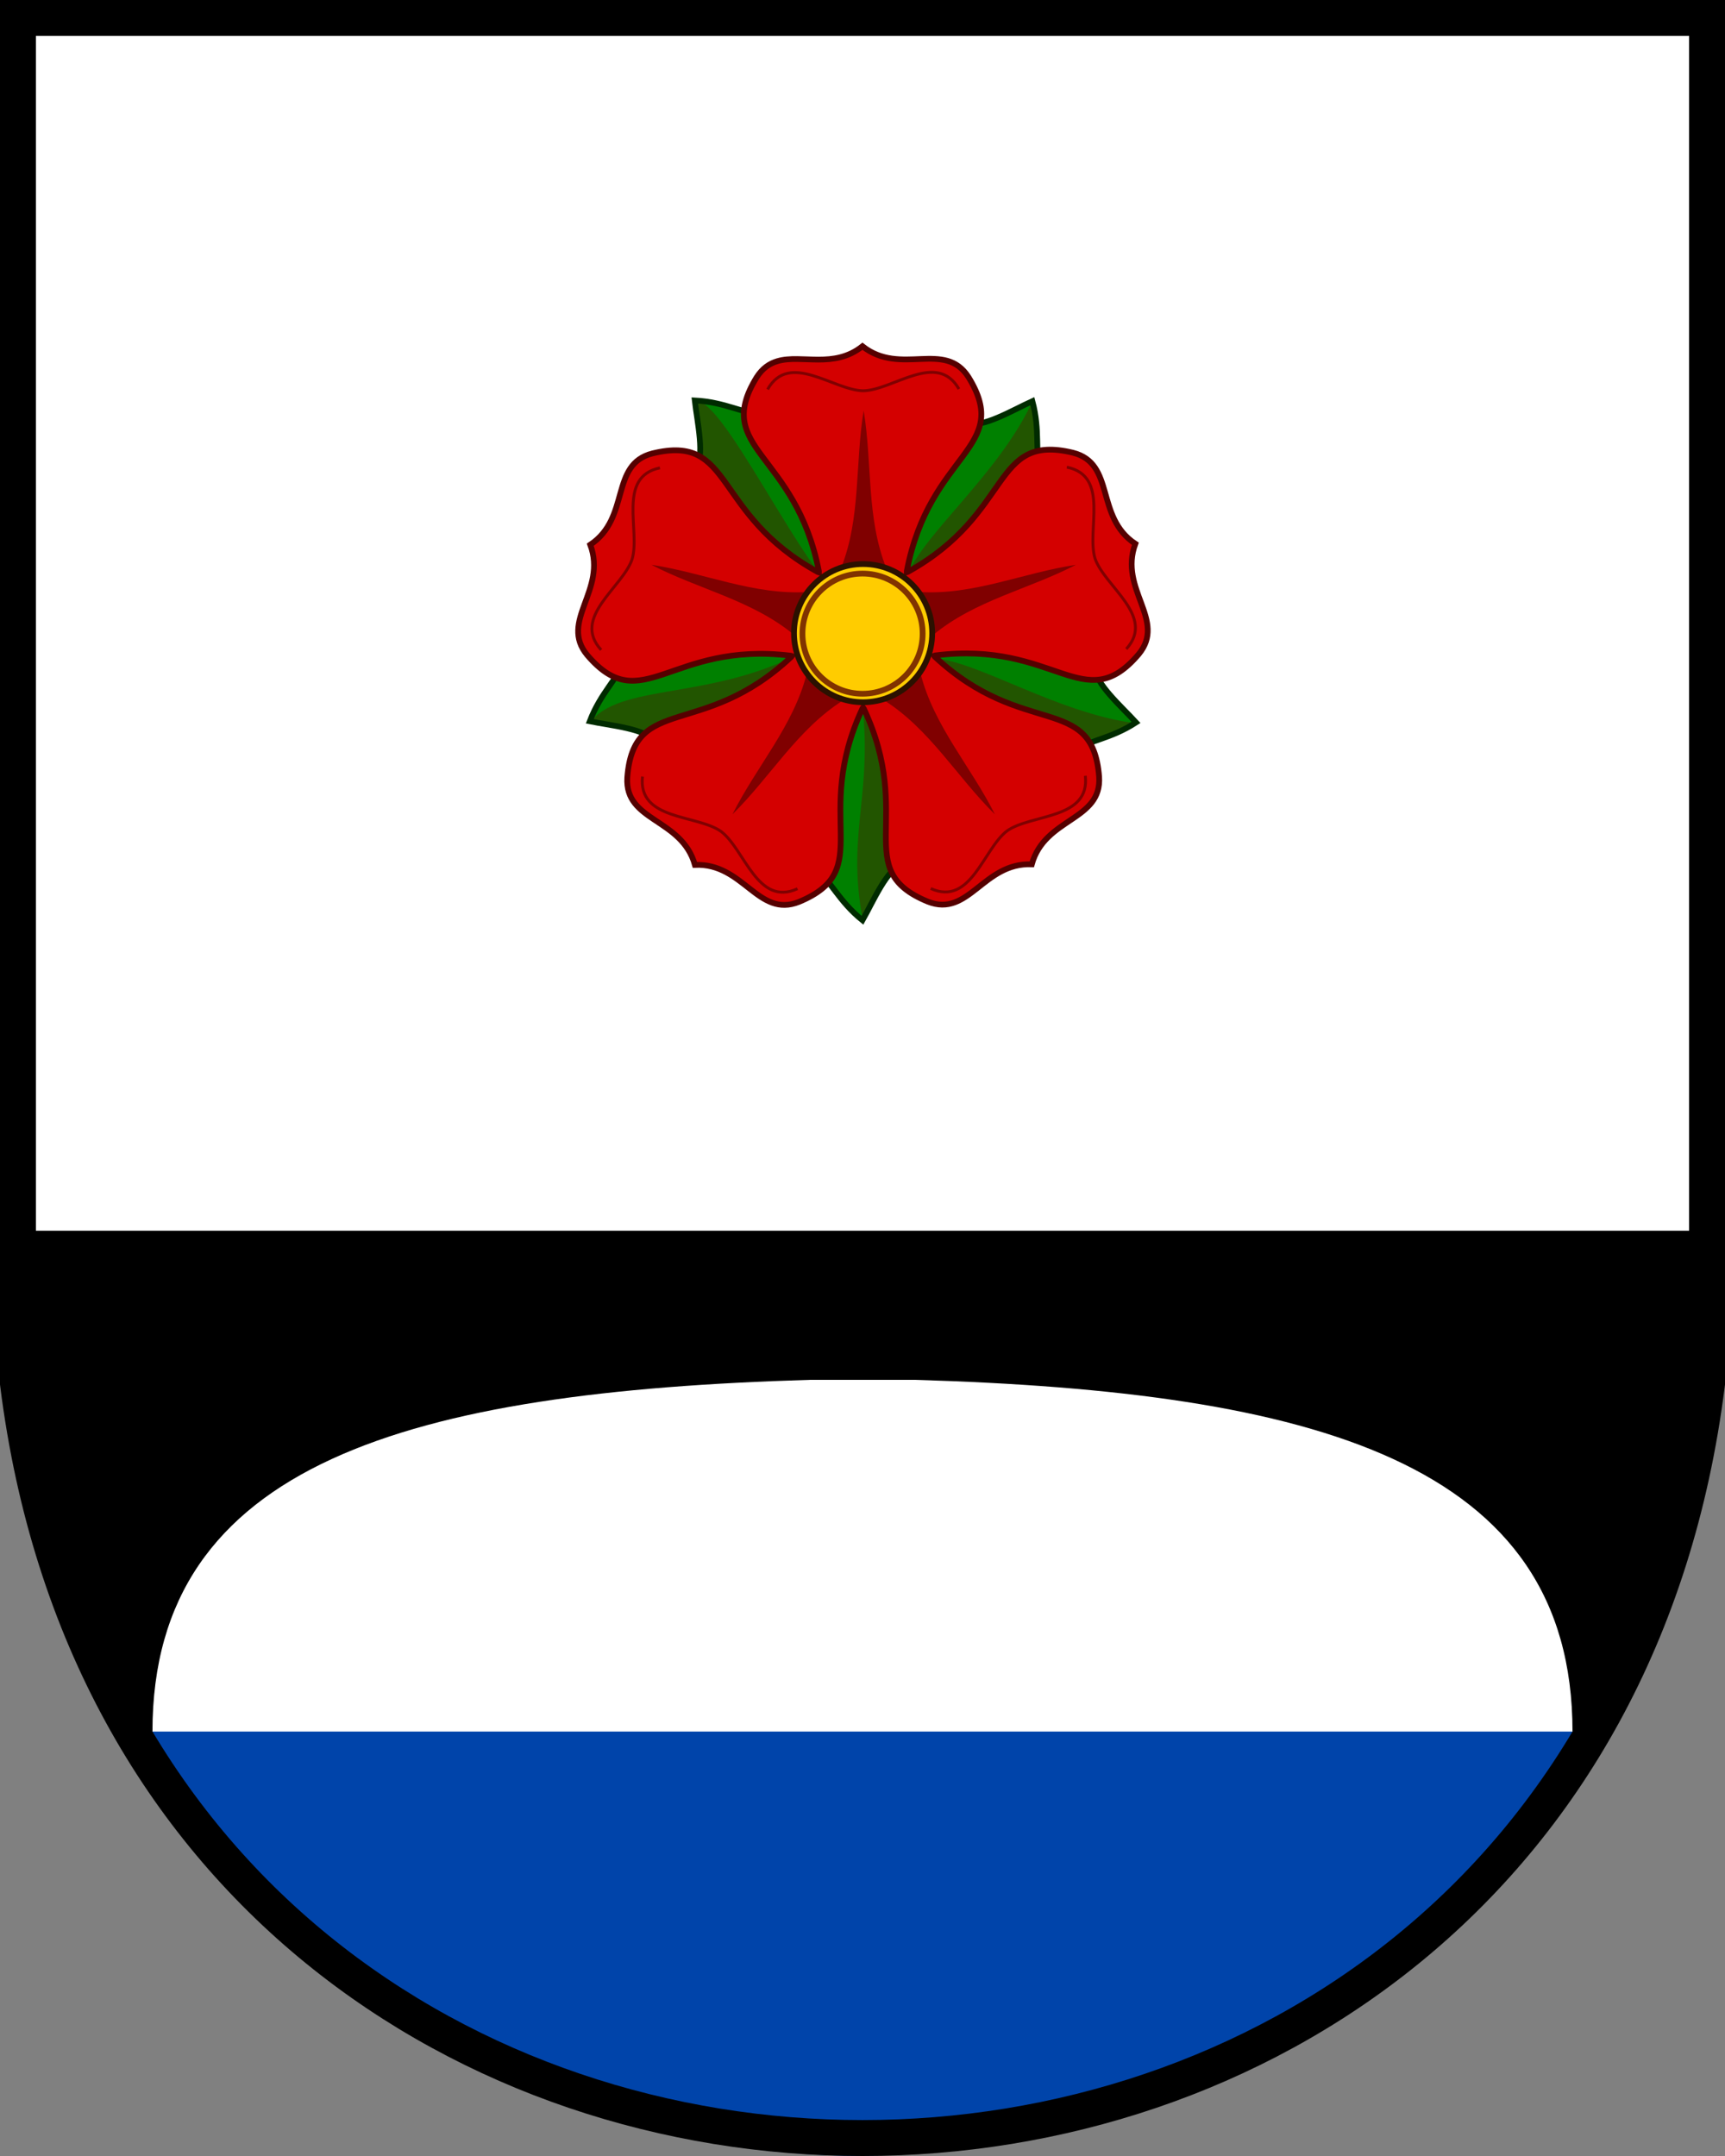 <svg xmlns="http://www.w3.org/2000/svg" height="600" width="480"><rect width="100%" height="100%" fill="#808080" stroke="none"/><path fill="#fff" d="M5 5v380c35 280 435 280 470 0V5z"/><g transform="translate(48.023 48.338) scale(.641)"><path fill="green" d="M254.32 103.9c-6.112.502-14.271-4.773-27.635-5.455.989 9.014 4.67 24.977.17 29.614l-32.03 85.084c-1.41 5.968-8.948 12.097-13.727 24.596 8.878 1.846 25.2 3.28 28.218 8.992l71.021 56.753c5.24 3.186 8.742 12.248 19.152 20.654 4.499-7.873 10.903-22.952 17.27-24.058l75.921-50.007c4.65-3.999 14.353-4.527 25.566-11.831-6.097-6.711-18.462-17.465-17.546-23.861l-24.098-87.66c-2.366-5.657.128-15.047-3.353-27.967-8.267 3.726-22.312 12.16-28.112 9.314z"/><path fill="#250" d="M372.62 100.23c14.246 36.828-27.457 63.386-53.344 73.391 7.508-17.724 38.693-42.981 53.344-73.391zm44.829 138.29c-27.534 19.616-68.768-6.526-86.283-28.054 19.177 1.664 52.834 23.517 86.283 28.054zm-112.2-16.05c15.788 15.296 14.343 47.473 11.627 78.67-6.366 1.106-12.743 14.957-17.241 22.831-7.662-39.894 5.91-55.495-1.391-102.99zm-24.936-11.241c-9.669 19.742-40.717 28.31-71.227 35.368-3.019-5.713-18.163-7.497-27.041-9.342 14.436-16.802 57.115-8.13 97.522-33.15zm.174-27.003c-21.764-3.095-37.667-30.932-53.808-57.768 4.5-4.636 2.105-18.886 1.117-27.899 4.515.795 11.384 9.885 19.2 21.992 12.869 19.93 28.306 48.035 40.035 60.764z"/><path d="M254.32 103.9c-6.112.502-14.271-4.773-27.635-5.455.989 9.014 4.67 24.977.17 29.614l-32.03 85.084c-1.41 5.968-8.948 12.097-13.727 24.596 8.878 1.846 25.2 3.28 28.218 8.992l71.021 56.753c5.24 3.186 8.742 12.248 19.152 20.654 4.499-7.873 10.903-22.952 17.27-24.058l75.921-50.007c4.65-3.999 14.353-4.527 25.566-11.831-6.097-6.711-18.462-17.465-17.546-23.861l-24.098-87.66c-2.366-5.657.128-15.047-3.353-27.967-8.267 3.726-22.312 12.16-28.112 9.314z" stroke="#002b00" stroke-width="2.5" fill="none"/><path d="M262.66 81.363c-3.498 1.01-6.62 3.073-9.185 7.15-19.11 31.2 17.016 32.423 27.079 84.066v.499l-.473-.154c-46.094-25.369-36.216-60.14-71.764-51.484-18.66 4.787-9.394 27.884-27.004 39.646 7.403 19.84-13.623 33.151-1.289 47.95 23.768 27.814 36.097-6.166 88.322.222l.474.153-.291.404c-38.371 35.999-68.39 15.86-71.141 52.343-1.214 19.226 23.614 17.549 29.359 37.932 21.157-.91 27.322 23.202 45.206 16.044 33.798-14.01 5.29-36.234 27.504-83.93l.29-.403.295.403c22.38 47.617-6.049 69.94 27.798 83.832 17.909 7.095 23.99-17.036 45.15-16.2 5.673-20.402 30.507-18.814 29.226-38.035-2.88-36.473-32.825-16.23-71.321-52.094l-.294-.403.473-.155c52.202-6.57 64.65 27.367 88.32-.53 12.282-14.84-8.79-28.08-1.456-47.946-17.651-11.7-8.466-34.83-27.142-39.55-35.578-8.533-25.578 26.205-71.584 51.734l-.474.154v-.498c9.883-51.678 46.005-53.027 26.787-84.16-10.32-16.267-29.42-.319-46.048-13.432-12.436 9.878-26.322 3.415-36.817 6.443z" stroke="#500" stroke-width="2.498" fill="#d40000"/><path fill-rule="evenodd" fill="maroon" d="M356.96 278.14c-10.328-20.674-26.403-38.196-32.246-61.057l-15.859 11.522c19.937 12.621 31.634 33.324 48.104 49.535zm-113.92 0c16.471-16.211 28.167-36.914 48.104-49.535l-15.859-11.522c-5.842 22.861-21.918 40.383-32.246 61.057zm-35.2-108.34c20.508 10.655 43.812 15.382 61.976 30.443l6.058-18.643c-23.549 1.508-45.18-8.366-68.034-11.8zM300 102.84c-3.796 22.796-1.09 46.421-9.801 68.35H309.8c-8.71-21.93-6-45.55-9.8-68.35zm92.159 66.958c-22.854 3.434-44.486 13.308-68.033 11.8l6.057 18.643c18.164-15.061 41.468-19.788 61.976-30.443z"/><circle stroke-width="2.498" stroke="#2b1100" cy="199.47" cx="299.75" r="30" fill="#fc0"/><circle stroke-width="2.498" stroke="#803300" cy="199.7" cx="299.52" r="26.087" fill="#fc0"/><path d="M329.11 310.34c17.503 7.865 22.826-17.228 33.156-25.029 10.585-7.45 36.094-4.842 33.957-23.911m-192.23.329c-2.071 19.076 23.439 16.385 34.049 23.799 10.356 7.764 15.758 32.832 33.234 24.906m-59.71-182.72c-18.783 3.925-8.34 27.355-12.112 39.737-4.184 12.249-26.355 25.133-13.417 39.303m155.32-113.26c-9.53-16.65-28.59.52-41.53.76-12.94-.194-32.05-17.3-41.53-.615m155.71 112.72c12.888-14.216-9.331-27.033-13.558-39.267-3.815-12.37 6.55-35.824-12.247-39.684" stroke="maroon" stroke-width="1.249" fill="none"/></g><path d="M5 342.5v47.501c4.375 35 14.453 65.625 28.809 91.875h8.615c0-75.01 71.98-94.576 182.95-97.876h29.242c110.97 3.3 182.95 22.866 182.95 97.876h8.627c14.356-26.25 24.433-56.875 28.808-91.875V342.5z"/><path d="M33.809 481.88c45.852 77.34 120.92 117.6 206.19 118.12 89.08-2.64 164.62-43.43 206.19-118.12z" fill="#04a"/><path d="M5 5v380c35 280 435 280 470 0V5z" stroke="#000" stroke-width="10" fill="none"/></svg>